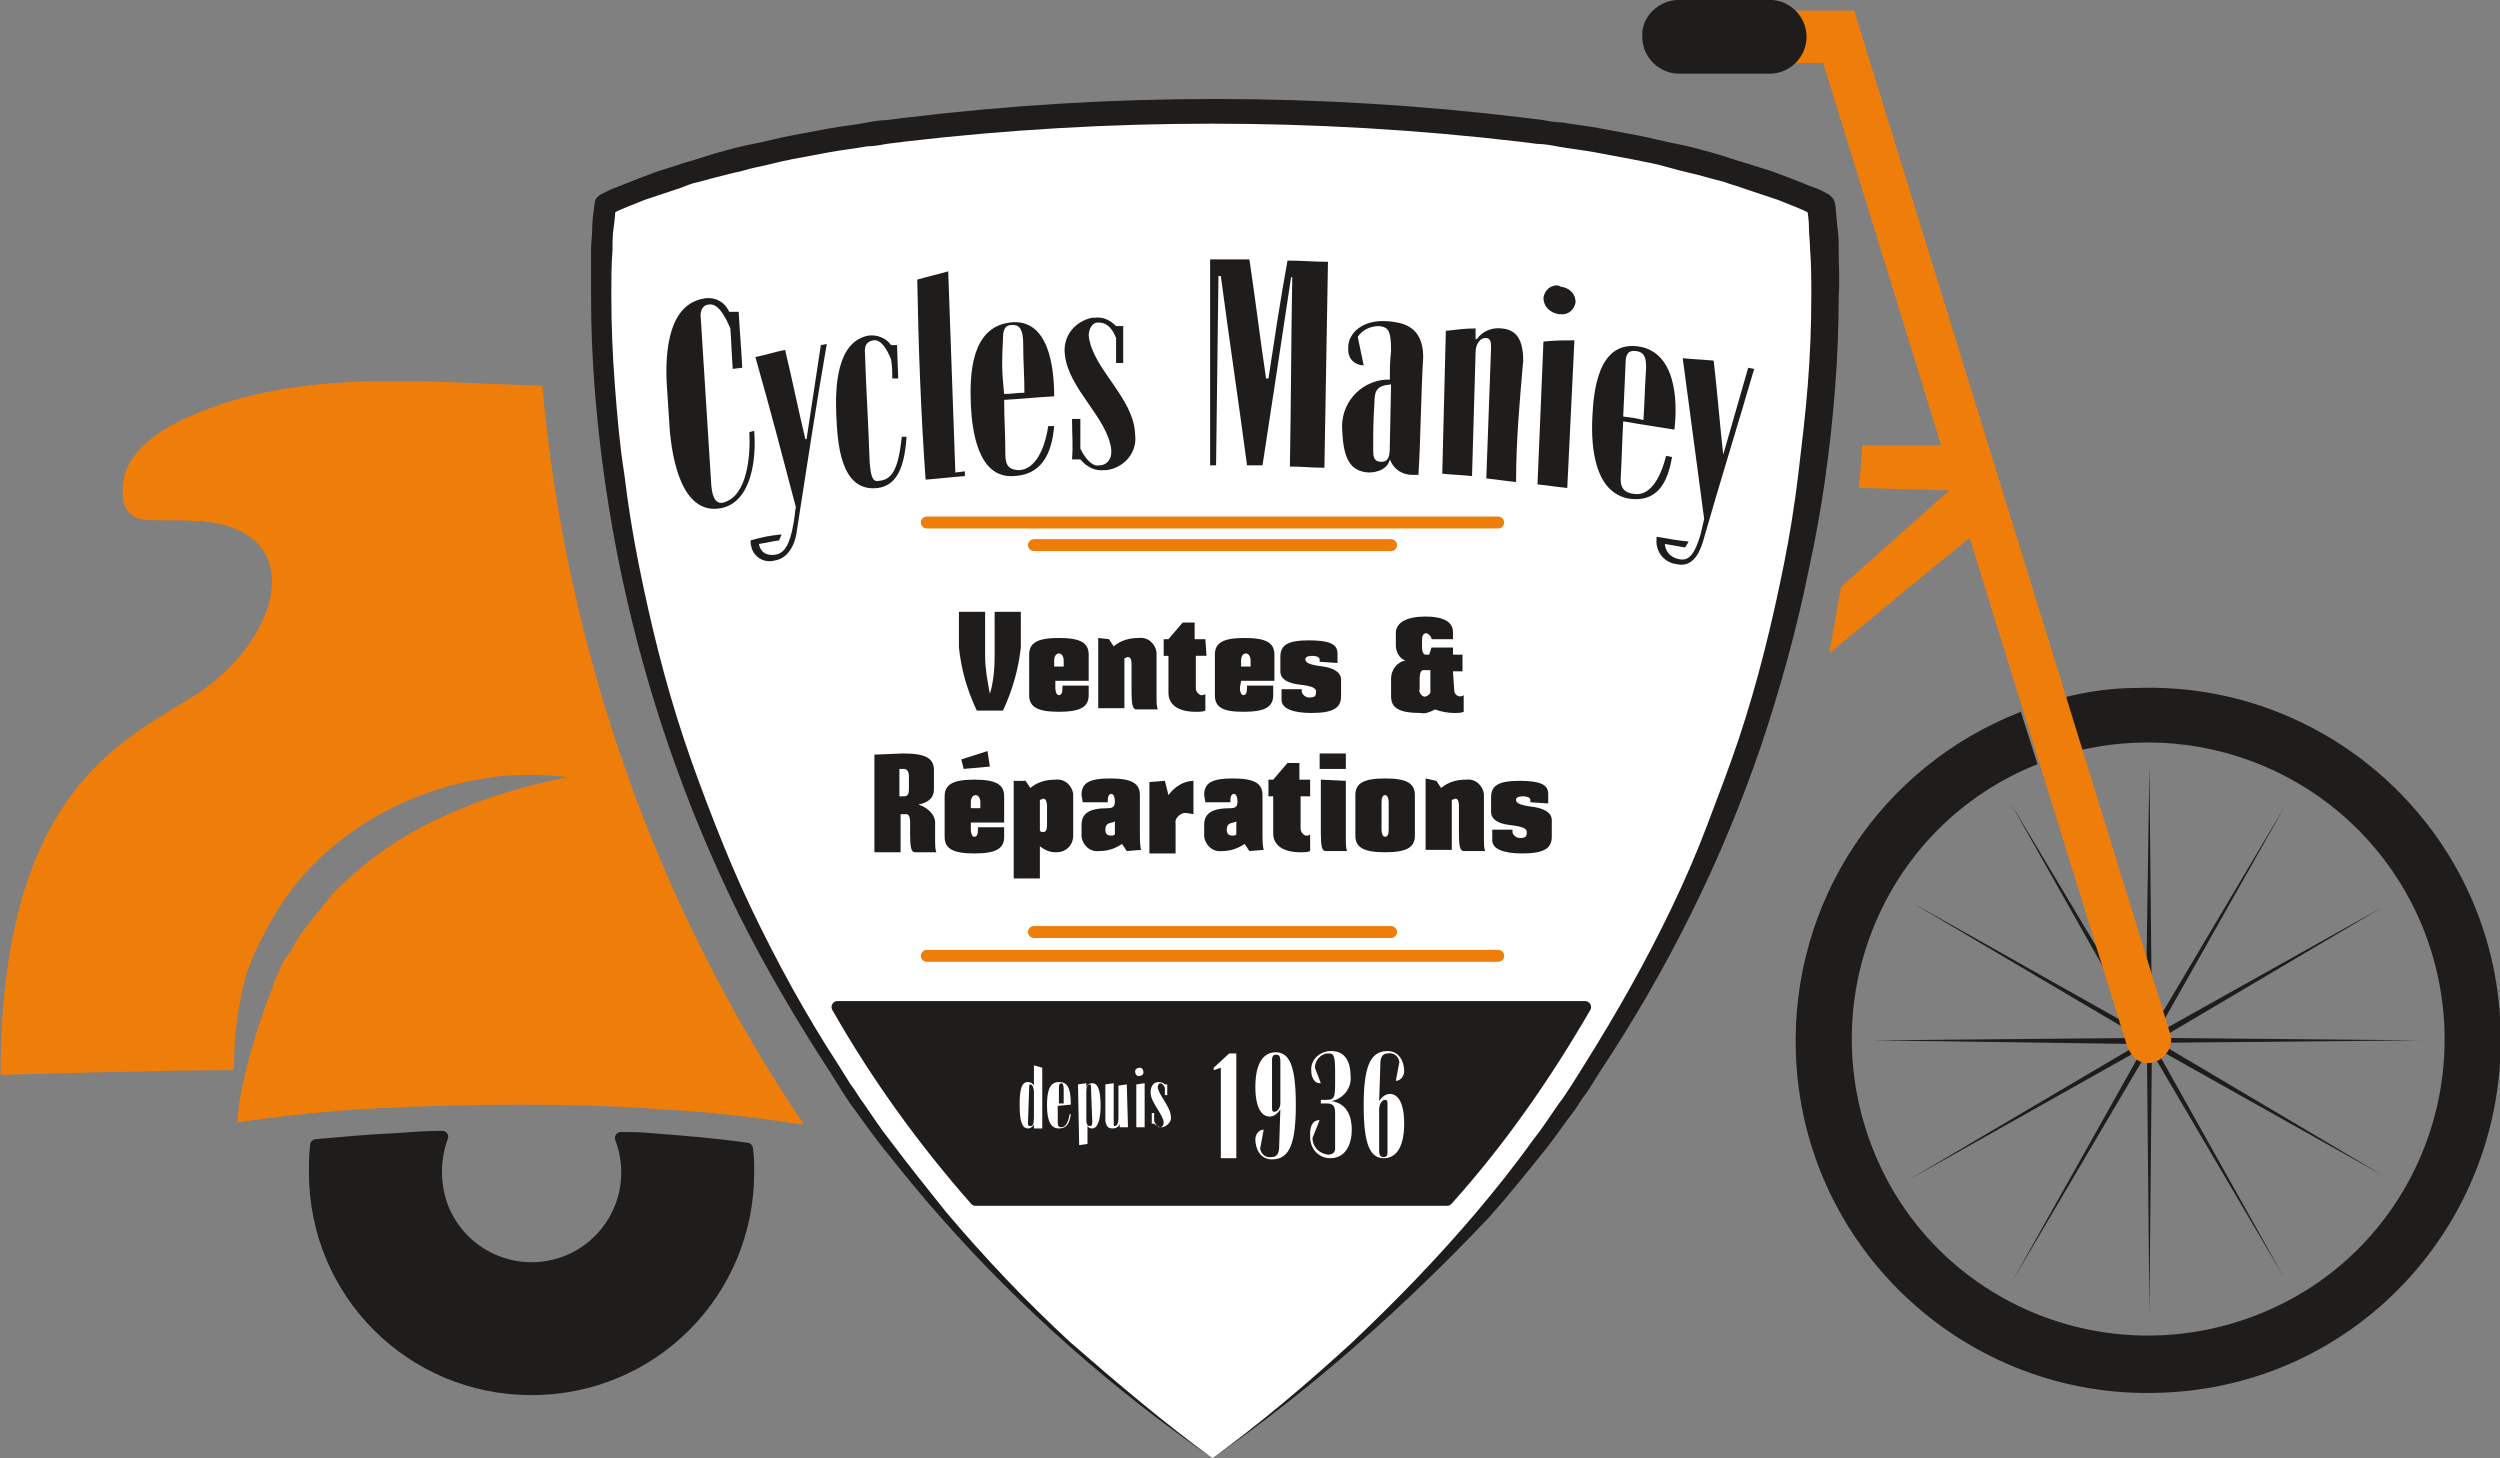 <?xml version="1.0" encoding="utf-8"?>
<!-- Generator: Adobe Illustrator 26.4.1, SVG Export Plug-In . SVG Version: 6.00 Build 0)  -->
<svg version="1.1" id="Calque_1" xmlns="http://www.w3.org/2000/svg" xmlns:xlink="http://www.w3.org/1999/xlink" x="0px" y="0px"
	 viewBox="0 0 210 122.5" style="enable-background:new 0 0 210 122.5;" xml:space="preserve">
<rect x="0" y="0" width="210" height="122.5" fill="#808080" stroke="none"/>
<style type="text/css">
	.st0{fill:#FFFFFF;}
	.st1{fill:#1F1D1B;}
	.st2{fill:#EF7D0A;}
	.st3{fill:#1F1D1B;stroke:#1F1D1B;stroke-linecap:round;stroke-linejoin:round;}
	.st4{fill:none;stroke:#EF7D0A;stroke-linecap:round;stroke-miterlimit:10;}
</style>
<g>
	<g id="shield" transform="translate(-41.05 -165.81)">
		<path id="Tracé_107" class="st0" d="M142.9,288.3c58.5-41.9,51-105.2,51-105.2s-14.9-7.7-51-7.7s-51,7.7-51,7.7
			S84.4,246.4,142.9,288.3z"/>
		<path id="Tracé_108" class="st1" d="M142.9,288.3c4.1-3,8-6.3,11.7-9.7c3.7-3.5,7.2-7.1,10.5-11c1.6-1.9,3.2-3.9,4.7-6
			c0.8-1,1.5-2.1,2.2-3.1c0.4-0.5,0.7-1,1.1-1.6l0.5-0.8l0.5-0.8c2.7-4.3,5.2-8.7,7.4-13.3c1.1-2.3,2.1-4.6,3-7s1.8-4.7,2.6-7.1
			c1.6-4.8,2.8-9.7,3.8-14.7c0.5-2.5,0.9-5,1.2-7.5s0.6-5,0.8-7.5s0.3-5,0.3-7.6c0-1.3,0-2.5-0.1-3.8c0-0.6-0.1-1.3-0.1-1.9
			s-0.1-1.3-0.2-1.8l0.6,0.8l-0.2-0.1l-0.2-0.1l-0.4-0.2l-0.7-0.3c-0.5-0.2-1-0.4-1.5-0.6l-1.5-0.5l-1.5-0.5c-0.5-0.2-1-0.3-1.5-0.5
			l-1.5-0.4c-1-0.3-2.1-0.5-3.1-0.8s-2.1-0.5-3.1-0.7l-3.2-0.6c-1.1-0.2-2.1-0.3-3.2-0.5c-0.5-0.1-1.1-0.2-1.6-0.2l-1.6-0.2
			c-17.1-2-34.4-2-51.5,0l-1.6,0.2c-0.5,0.1-1.1,0.2-1.6,0.2c-1.1,0.2-2.1,0.3-3.2,0.5l-3.2,0.6c-1,0.2-2.1,0.5-3.1,0.7
			c-0.5,0.1-1,0.3-1.6,0.4l-1.6,0.4l-1.5,0.4c-0.5,0.1-1,0.3-1.5,0.5l-1.5,0.5l-1.5,0.5c-0.5,0.2-1,0.4-1.5,0.6l-0.7,0.3l-0.4,0.2
			l-0.2,0.1l-0.2,0.1l0.6-0.8c-0.1,0.6-0.1,1.2-0.2,1.8s-0.1,1.2-0.1,1.9c-0.1,1.3-0.1,2.5-0.1,3.8c0,2.5,0.1,5,0.3,7.6
			s0.4,5,0.8,7.5c0.3,2.5,0.7,5,1.2,7.5c1,5,2.2,9.9,3.8,14.7c0.8,2.4,1.7,4.8,2.6,7.1s1.9,4.7,3,7c2.2,4.6,4.6,9,7.4,13.3l0.5,0.8
			l0.5,0.8c0.4,0.5,0.7,1.1,1.1,1.6c0.7,1,1.4,2.1,2.2,3.1c1.5,2,3.1,4,4.7,6c3.3,3.9,6.8,7.6,10.5,11
			C134.9,282,138.8,285.3,142.9,288.3L142.9,288.3z M142.9,288.3c-8.4-5.8-16.1-12.6-22.8-20.2c-1.7-1.9-3.3-3.9-4.9-5.9
			c-0.8-1-1.5-2-2.3-3.1c-0.4-0.5-0.7-1-1.1-1.6l-0.5-0.8l-0.5-0.8c-2.8-4.3-5.4-8.7-7.7-13.3c-6.8-13.8-10.9-28.8-12.1-44.2
			c-0.2-2.6-0.3-5.1-0.3-7.7c0-1.3,0-2.6,0-3.9c0-0.6,0.1-1.3,0.1-1.9s0.1-1.3,0.2-2l0,0c0-0.3,0.2-0.6,0.6-0.8l0.2-0.1l0.2-0.1
			l0.4-0.2l0.8-0.3c0.5-0.2,1-0.4,1.5-0.6l1.6-0.6l1.6-0.5c0.5-0.2,1-0.3,1.6-0.5l1.6-0.5c1.1-0.3,2.1-0.6,3.2-0.8s2.1-0.5,3.2-0.7
			l3.2-0.6c1.1-0.2,2.2-0.3,3.2-0.5c0.5-0.1,1.1-0.2,1.6-0.2l1.6-0.2c17.3-2.1,34.7-2.1,52,0l1.6,0.2c0.5,0.1,1.1,0.2,1.6,0.2
			c1.1,0.2,2.2,0.3,3.2,0.5l3.2,0.6c1.1,0.2,2.1,0.5,3.2,0.7s2.1,0.5,3.2,0.8l1.6,0.5c0.5,0.2,1.1,0.3,1.6,0.5l1.6,0.5l1.6,0.6
			c0.5,0.2,1,0.4,1.5,0.6l0.8,0.3l0.4,0.2l0.2,0.1l0.2,0.1c0.3,0.2,0.5,0.4,0.6,0.8l0,0c0.1,0.7,0.1,1.3,0.2,2s0.1,1.3,0.1,1.9
			c0,1.3,0.1,2.6,0,3.9c0,2.6-0.1,5.1-0.3,7.7c-0.4,5.1-1.1,10.2-2.2,15.2c-1,5-2.4,10-4,14.8c-3.3,9.7-7.9,18.9-13.6,27.5l-0.5,0.8
			l-0.5,0.8c-0.4,0.5-0.7,1-1.1,1.6c-0.8,1-1.5,2.1-2.3,3.1c-1.6,2-3.2,4-4.9,5.9C158.9,275.7,151.2,282.5,142.9,288.3z"/>
		<path id="Tracé_109" class="st2" d="M64.1,242.7c1-1.7,2.2-3.2,3.6-4.6c2.8-2.7,6.2-4.7,9.9-5.9c1.8-0.6,3.7-1,5.6-1.2
			c0.9-0.1,1.9-0.1,2.8-0.1s1.9,0.1,2.8,0.2c-1.8,0.3-3.6,0.8-5.3,1.3c-1.7,0.5-3.4,1.2-5,1.9c-3.2,1.4-6.2,3.4-8.7,5.8l-0.9,0.9
			l-0.8,1c-0.1,0.2-0.3,0.3-0.4,0.5l-0.4,0.5l-0.4,0.5l-0.4,0.5c-0.2,0.4-0.5,0.7-0.7,1.1s-0.4,0.8-0.7,1.1s-0.4,0.8-0.6,1.2
			c-0.2,0.4-0.4,0.8-0.5,1.2c-1.3,3.3-2.3,6.6-2.9,10.1l-0.1,1.4c4-0.6,7.9-1,11.9-1.2s8-0.3,11.9-0.3s8,0.1,11.9,0.4
			c4,0.2,8,0.7,11.9,1.3c-12.5-18.5-20-39.9-22-62.1c-8.5-0.2-17.5-1.2-25.8,1.2c-3.6,1.1-10.1,3.4-9.4,8.3c0.2,1.3,1,1.8,2.3,1.8
			c2.9,0.1,6.2-0.3,8.6,1.6c3.4,2.8,1.1,9-4.4,12.8c-5.6,3.8-16.8,7.4-16.8,32.2c0,0,13.5-0.4,19.6-0.4c0-2.7,0.3-5.3,1-7.9
			C62.2,246.2,63.1,244.4,64.1,242.7z"/>
		<path id="Tracé_110" class="st3" d="M95.8,261.5c-0.9-0.1-1.8-0.1-2.6-0.1c1.6,4.2-0.5,8.8-4.6,10.4c-4.2,1.6-8.8-0.5-10.4-4.6
			c-0.7-1.9-0.7-4,0-5.9c-1.3,0-2.6,0.1-4,0.2c-2.2,0.1-4.4,0.3-6.6,0.5c-0.1,0.8-0.1,1.5-0.1,2.3c0,10.1,8.1,18.2,18.2,18.2
			s18.2-8.1,18.2-18.2l0,0c0-0.7,0-1.3-0.1-2C101,261.9,98.4,261.7,95.8,261.5z"/>
		<path id="Tracé_111" class="st1" d="M212.2,230c-12.8,5.1-18.9,19.6-13.8,32.4c5.1,12.8,19.6,18.9,32.4,13.8
			c12.8-5.1,18.9-19.6,13.8-32.4c-4.6-11.4-16.7-17.7-28.7-15l-1.5-4.4c2-0.5,4-0.8,6.1-0.8c16.3-0.6,30.1,12.2,30.6,28.6
			s-12.2,30.1-28.6,30.6c-16.3,0.6-30.1-12.2-30.6-28.6c-0.4-12.6,7.1-24,18.9-28.6L212.2,230z"/>
		<path id="Tracé_112" class="st1" d="M221.6,230.1l0.2,20.5h-0.5L221.6,230.1z"/>
		<path id="Tracé_113" class="st1" d="M221.8,254.9l-0.2,21.2l-0.2-21.2H221.8z"/>
		<path id="Tracé_114" class="st1" d="M209.9,233.2l9.2,15.4l-0.4,0.2L209.9,233.2z"/>
		<path id="Tracé_115" class="st1" d="M222.2,254l10.7,19.1l-11.1-18.9L222.2,254z"/>
		<path id="Tracé_116" class="st1" d="M201.6,241.6l19,10.7l-0.2,0.4L201.6,241.6z"/>
		<path id="Tracé_117" class="st1" d="M222.9,253.7l18.4,10.9l-18.7-10.5L222.9,253.7z"/>
		<path id="Tracé_118" class="st1" d="M198.4,253.2l21.7-0.2v0.5L198.4,253.2z"/>
		<path id="Tracé_119" class="st1" d="M222.9,253l21.5,0.2l-21.5,0.2V253z"/>
		<path id="Tracé_120" class="st1" d="M201.4,264.9l19-11.2l0.2,0.4L201.4,264.9z"/>
		<path id="Tracé_121" class="st1" d="M222.8,252.3l18.4-10.3l-18.1,10.7L222.8,252.3z"/>
		<path id="Tracé_122" class="st1" d="M210.1,273.4l10.5-18.7l0.4,0.2L210.1,273.4z"/>
		<path id="Tracé_123" class="st1" d="M222.2,251.7l10.8-18.2l-10.4,18.4L222.2,251.7z"/>
		<path id="Tracé_124" class="st2" d="M191.1,171.1h3h0.1l9.9,32.1h-6.6l-0.3,3.6l7.6,0.2l-9.1,8.1l-1,5.6c0,0,10.5-8.7,11.8-9.7
			l13.2,42.6c0,0,0.6,2,2.4,1.4c1-0.4,1.6-1.5,1.2-2.5l-26.5-85.8h-6.1L191.1,171.1z"/>
		<path id="Rectangle_34" class="st1" d="M182.1,165.8h7.6c1.7,0,3.1,1.4,3.1,3.1l0,0c0,1.7-1.4,3.1-3.1,3.1h-7.6
			c-1.7,0-3.1-1.4-3.1-3.1l0,0C178.9,167.2,180.4,165.8,182.1,165.8z"/>
		<path id="Tracé_125" class="st1" d="M123.8,217.2v3.7c0,1.1,0.2,2.1,0.4,3.2c0.3-1,0.4-2.1,0.4-3.2v-3.7h2.2v3
			c-0.2,1.8-0.7,3.6-1.5,5.3h-2.2c-0.8-1.7-1.3-3.4-1.5-5.3v-3H123.8z"/>
		<path id="Tracé_126" class="st1" d="M129.7,223.6c0,0.3,0.1,0.6,0.3,0.6s0.3-0.2,0.3-0.6v-0.2h2.2v0.8c0,1-0.7,1.4-2.5,1.4
			s-2.5-0.4-2.5-1.4v-3.4c0-1,0.7-1.4,2.5-1.4s2.5,0.4,2.5,1.4v2.2h-2.8V223.6z M130.4,221.8v-0.5c0-0.4-0.2-0.6-0.4-0.6
			s-0.4,0.2-0.4,0.6v0.5H130.4z"/>
		<path id="Tracé_127" class="st1" d="M134.2,219.5l0.4,0.6c0.6-0.5,1.3-0.7,2.1-0.7c0.8-0.1,1.4,0.5,1.5,1.2v0.1v3.8
			c0,0.3,0,0.6,0.1,0.9h-1.8c-0.3,0-0.4-0.4-0.4-1.5v-2.3c0-0.4-0.1-0.6-0.3-0.6c-0.1,0-0.2,0.1-0.3,0.1v4.2h-2.2v-5.9L134.2,219.5z
			"/>
		<path id="Tracé_128" class="st1" d="M142.4,220.9h-0.9v2.7c0,0.3,0.2,0.5,0.4,0.6h0.1c0.1,0,0.2,0,0.3-0.1v1.4
			c-0.2,0.1-0.5,0.1-0.8,0.1c-1.5,0-2.3-0.6-2.3-1.6v-3.1h-0.4v-1.4h0.4l1.2-1.4h1v1.4h0.9L142.4,220.9z"/>
		<path id="Tracé_129" class="st1" d="M145.2,223.6c0,0.3,0.1,0.6,0.3,0.6s0.3-0.2,0.3-0.6v-0.2h2.2v0.8c0,1-0.7,1.4-2.5,1.4
			s-2.4-0.4-2.4-1.4v-3.4c0-1,0.7-1.4,2.5-1.4s2.5,0.4,2.5,1.4v2.2h-2.8L145.2,223.6L145.2,223.6z M146.1,221.8v-0.5
			c0-0.4-0.2-0.6-0.4-0.6s-0.4,0.2-0.4,0.6v0.5H146.1z"/>
		<path id="Tracé_130" class="st1" d="M151.9,221.4v-0.2c0-0.2-0.3-0.3-0.6-0.3c-0.4,0-0.6,0.1-0.6,0.3c0,0.4,0.8,0.5,1.5,0.6
			s1.5,0.4,1.5,1.1v1.4c0,1-0.7,1.4-2.5,1.4c-1.6,0-2.5-0.4-2.5-1.1v-0.9h1.7v0.2c0,0.2,0.3,0.5,0.6,0.5c0.5,0,0.6-0.1,0.6-0.5
			s-0.7-0.5-1.5-0.6s-1.5-0.4-1.5-1.1V221c0-1,0.6-1.4,2.4-1.4c1.7,0,2.4,0.3,2.4,1.1v0.8L151.9,221.4z"/>
		<path id="Tracé_131" class="st1" d="M163.2,223.7c0,0.3,0.1,0.5,0.4,0.6h0.1c0.1,0,0.2,0,0.3-0.1v1.4c-0.2,0.1-0.5,0.1-0.8,0.1
			c-0.5,0-1.1-0.1-1.6-0.3c-0.4,0.2-0.8,0.4-1.2,0.3c-1.8,0-2.5-0.4-2.5-1.4v-1.5c0-0.7,0.5-1.4,1.2-1.5c-0.5-0.2-0.8-0.7-0.8-1.3
			v-1c0-0.9,0.9-1.4,2.5-1.4c1.4,0,2.3,0.4,2.3,1.3v0.6h-1.8c0-0.2-0.2-0.4-0.4-0.5l0,0c-0.3,0-0.4,0.2-0.4,0.6v0.6
			c0,0.3,0.1,0.6,0.3,0.6h0.3l0.2-0.6h1.8v0.6h0.8v1.4h-0.8L163.2,223.7z M160.6,222.1c-0.2,0-0.3,0.3-0.3,0.7v0.9
			c-0.1,0.2,0.1,0.5,0.3,0.6s0.5-0.1,0.6-0.3c0-0.1,0-0.2,0-0.3v-1.6L160.6,222.1z"/>
		<path id="Tracé_132" class="st1" d="M116.9,229.1c1.9,0,2.6,0.4,2.6,1.4v1.6c0,0.7-0.4,1.1-1.3,1.3c0.7,0.2,1.4,0.8,1.4,1.5v1.6
			c0,0.3,0,0.6,0.1,0.9h-1.8c-0.3,0-0.4-0.4-0.4-1.5v-1.1c0-0.3-0.1-0.6-0.3-0.6h-0.5v3.2h-2.2v-8.2L116.9,229.1L116.9,229.1z
			 M116.6,232.7h0.4c0.3,0,0.4-0.2,0.4-0.6V231c0-0.4-0.2-0.6-0.4-0.6h-0.4V232.7z"/>
		<path id="Tracé_133" class="st1" d="M122.6,235.5c0,0.3,0.1,0.6,0.3,0.6s0.3-0.2,0.3-0.6v-0.2h2.2v0.8c0,1-0.7,1.4-2.5,1.4
			s-2.5-0.4-2.5-1.4v-3.4c0-1,0.7-1.4,2.5-1.4s2.5,0.4,2.5,1.4v2.2h-2.8V235.5z M121.8,229.6l2.2-0.7l0.2,1.3l-2.2,0.2L121.8,229.6z
			 M123.4,233.6v-0.4c0-0.4-0.2-0.6-0.4-0.6s-0.4,0.2-0.4,0.6v0.5h0.8V233.6z"/>
		<path id="Tracé_134" class="st1" d="M127.2,231.4l0.4,0.6c0.6-0.5,1.3-0.7,2.1-0.7c0.8-0.1,1.4,0.5,1.5,1.2v0.1v3.4
			c0,0.8-0.6,1.4-1.4,1.4h-0.1c-0.5,0-0.9-0.2-1.3-0.5v2.7h-2.2v-8.2L127.2,231.4z M128.4,235.6c0.1,0.1,0.2,0.1,0.3,0.1
			c0.2,0,0.3-0.2,0.3-0.6v-1.6c0-0.3-0.1-0.6-0.3-0.6c-0.1,0-0.2,0.1-0.3,0.1V235.6z"/>
		<path id="Tracé_135" class="st1" d="M131.9,232.6c0-1,0.6-1.4,2.4-1.4c1.8,0,2.5,0.4,2.5,1.4v3.4c0,0.4,0,0.8,0.1,1.2l-1.2,0.1
			l-0.4-0.6c-0.6,0.4-1.2,0.6-1.9,0.6c-0.8,0.1-1.4-0.5-1.5-1.2V236v-0.9c0-1,0.7-1.4,2.2-1.4c0.5,0,0.6-0.2,0.6-0.6
			c0-0.3-0.1-0.6-0.3-0.6s-0.3,0.2-0.3,0.6v0.1h-2.1L131.9,232.6z M134.7,234.8c-0.2,0.2-0.8,0-0.8,0.7c0,0.3,0.1,0.5,0.5,0.5
			c0.1,0,0.2,0,0.3-0.1V234.8z"/>
		<path id="Tracé_136" class="st1" d="M138.9,231.4l0.3,1.2c0.5-0.7,1.3-1.2,2.1-1.2v2.8l-0.6-0.1c0,0-0.1,0-0.2,0
			c-0.4,0.1-0.8,0.5-0.7,0.9v2.5h-2.2v-6L138.9,231.4z"/>
		<path id="Tracé_137" class="st1" d="M142.2,232.6c0-1,0.6-1.4,2.4-1.4c1.8,0,2.5,0.4,2.5,1.4v3.4c0,0.4,0,0.8,0.1,1.2l-1.2,0.1
			l-0.4-0.6c-0.6,0.4-1.2,0.6-1.9,0.6c-0.8,0.1-1.4-0.5-1.5-1.2V236v-0.9c0-1,0.7-1.4,2.2-1.4c0.5,0,0.6-0.2,0.6-0.6
			c0-0.3-0.1-0.6-0.3-0.6s-0.3,0.2-0.3,0.6v0.1h-2.1L142.2,232.6z M144.9,234.8c-0.2,0.2-0.8,0-0.8,0.7c0,0.3,0.1,0.5,0.5,0.5
			c0.1,0,0.2,0,0.3-0.1V234.8z"/>
		<path id="Tracé_138" class="st1" d="M151.2,232.7h-0.9v2.7c0,0.3,0.2,0.5,0.4,0.6h0.1c0.1,0,0.2,0,0.3-0.1v1.4
			c-0.2,0.1-0.5,0.1-0.8,0.1c-1.5,0-2.3-0.6-2.3-1.6v-3.1h-0.4v-1.4h0.4l1.2-1.4h1v1.4h0.9v1.4H151.2z"/>
		<path id="Tracé_139" class="st1" d="M151.9,229.1h2.2v1.3h-2.2V229.1z M154.1,231.4v5c0,0.3,0,0.6,0.1,0.9h-1.8
			c-0.3,0-0.4-0.4-0.4-1.5v-4.5L154.1,231.4z"/>
		<path id="Tracé_140" class="st1" d="M159.9,232.6v3.4c0,1-0.7,1.4-2.5,1.4s-2.5-0.4-2.5-1.4v-3.4c0-1,0.7-1.4,2.5-1.4
			S159.9,231.6,159.9,232.6z M157.1,233.2v2.3c0,0.3,0.1,0.6,0.3,0.6s0.3-0.2,0.3-0.6v-2.3c0-0.3-0.1-0.6-0.3-0.6
			S157.1,232.8,157.1,233.2L157.1,233.2z"/>
		<path id="Tracé_141" class="st1" d="M161.7,231.4l0.4,0.6c0.6-0.5,1.3-0.7,2.1-0.7c0.8-0.1,1.4,0.5,1.5,1.2v0.1v3.8
			c0,0.3,0,0.6,0.1,0.9H164c-0.3,0-0.4-0.4-0.4-1.5v-2.3c0-0.4-0.1-0.6-0.3-0.6c-0.1,0-0.2,0.1-0.3,0.1v4.2h-2.2v-6L161.7,231.4z"/>
		<path id="Tracé_142" class="st1" d="M169.6,233.2V233c0-0.2-0.3-0.3-0.6-0.3c-0.4,0-0.6,0.1-0.6,0.3c0,0.4,0.8,0.5,1.5,0.6
			s1.5,0.4,1.5,1.1v1.4c0,1-0.7,1.4-2.5,1.4c-1.6,0-2.5-0.4-2.5-1.1v-0.9h1.7v0.2c0,0.2,0.3,0.5,0.6,0.5c0.5,0,0.6-0.1,0.6-0.5
			s-0.7-0.5-1.5-0.6s-1.5-0.4-1.5-1.1v-1.2c0-1,0.6-1.4,2.4-1.4c1.7,0,2.4,0.3,2.4,1.1v0.8L169.6,233.2z"/>
		<line id="Ligne_1" class="st4" x1="118.9" y1="209.7" x2="166.9" y2="209.7"/>
		<line id="Ligne_2" class="st4" x1="127.9" y1="211.6" x2="157.9" y2="211.6"/>
		<line id="Ligne_3" class="st4" x1="166.9" y1="246.1" x2="118.9" y2="246.1"/>
		<line id="Ligne_4" class="st4" x1="157.9" y1="244.1" x2="127.9" y2="244.1"/>
		<path id="Tracé_143" class="st1" d="M103.1,192c0.1,1.9,0.2,2.8,0.3,4.7l-0.8,0.1c-0.1-1.4-0.1-2-0.2-3.4c-0.8-1.9-1.4-2.1-1.9-2
			s-0.6,0.6-0.6,0.9c0.3,4.8,0.6,9.5,0.9,14.3c0.1,1.2,0.5,1.6,1.1,1.4c1.9-0.6,2.2-3.8,2.1-5.9l0.4-0.1c0.2,2.3-0.2,6-2.8,6.5
			c-3.3,0.6-4.1-4.2-4.3-6.7l-0.2-3.1c-0.2-2.5-0.2-7.2,3-7.8c0.9-0.2,1.8,0.2,2.2,1.1H103.1z"/>
		<path id="Tracé_144" class="st1" d="M106.7,210.7l-0.2,0.5c-0.7,0.1-1,0.2-1.7,0.3c0,0,0.1,1.1,1.4,0.9c0.7-0.1,1.2-0.8,1.5-2.6
			c0.1-0.4,0.1-0.9,0.2-1.4c-1.1-4.2-2.2-8.4-3.4-12.6c1-0.2,1.5-0.4,2.5-0.6c0.6,2.5,1.1,5,1.7,7.5h0.1c0.4-2.6,0.8-5.3,1.2-7.9
			l0.5-0.1c-0.9,5.2-1.7,10.4-2.5,15.6c-0.1,1-0.6,2.4-1.9,2.6c-0.8,0.2-1.6-0.2-1.9-1c0-0.1-0.1-0.3-0.1-0.5v-0.2
			C105.2,210.9,105.7,210.8,106.7,210.7z"/>
		<path id="Tracé_145" class="st1" d="M116.4,194.8l0.1,2.8H116c0-0.6,0-1-0.1-1.6c-0.4-1-0.9-1.7-1.5-1.6
			c-0.6,0.1-0.7,0.5-0.7,0.9c0.1,3.1,0.3,6.2,0.4,9.3c0.1,1.4,0.3,1.7,0.8,1.6c1-0.1,1.6-0.8,1.9-3.7h0.4c-0.2,3.1-1.1,4.1-2.4,4.3
			c-3.2,0.4-3.4-3.9-3.5-6.1c-0.1-2.3,0-6.2,2.7-6.7c0.7-0.1,1.5,0.2,1.9,0.8H116.4z"/>
		<path id="Tracé_146" class="st1" d="M118.1,189.3c1-0.3,1.6-0.4,2.6-0.7l0.6,16.9l0.8-0.1v0.4c-1.3,0.1-2,0.2-3.3,0.3
			C118.4,200.5,118.2,194.9,118.1,189.3z"/>
		<path id="Tracé_147" class="st1" d="M125.4,199.4c0,1.8,0.1,2.7,0.1,4.6c0,1,0.4,1.3,1.2,1.3c1.3-0.1,2.1-1.7,2.4-3.7h0.5
			c-0.2,2.4-1.1,4.1-3.4,4.2c-3,0.2-3.5-3.8-3.6-6c-0.1-2.5,0-6.5,3.3-6.9s3.7,3.9,3.7,6.2C127.9,199.2,127.1,199.3,125.4,199.4z
			 M125.4,198.9c0.7,0,1-0.1,1.7-0.1c0-1.6-0.1-2.4-0.1-4.1c0-1.2-0.3-1.6-0.9-1.6c-0.7,0-0.8,0.5-0.8,1.2
			C125.2,196.2,125.2,197.1,125.4,198.9L125.4,198.9z"/>
		<path id="Tracé_148" class="st1" d="M131.1,201h0.7c0,1,0,1.5,0,2.5c0.6,1.2,1.2,1.5,1.6,1.4c0.6,0,1-0.5,1-1.1
			c0-0.1,0-0.1,0-0.2c-0.3-2.7-3.6-5.1-3.9-8c-0.2-1.5,0.8-2.8,2.3-3.1c0.1,0,0.1,0,0.2,0c0.7-0.1,1.3,0.2,1.8,0.7h0.6v3.1h-0.6
			v-2.1c-0.4-1-0.9-1.3-1.5-1.3s-0.8,0.7-0.8,1.1c0.3,2.8,3.8,5.2,3.9,8.3c0.2,1.5-0.9,2.8-2.4,3c-0.1,0-0.1,0-0.2,0
			c-0.8,0.1-1.5-0.3-2-0.9h-0.7C131.2,203.1,131.1,202.4,131.1,201z"/>
		<path id="Tracé_149" class="st1" d="M143.2,204.9h-0.5v-17.3c1.3,0,2,0,3.3,0c0.5,3.3,0.9,6.7,1.4,10h0.2c0.5-3.3,1-6.6,1.6-9.9
			c1.4,0,2,0.1,3.4,0.1c-0.1,5.8-0.2,11.6-0.3,17.3c-1.2,0-1.8-0.1-2.9-0.1c0.1-5.3,0.1-10.6,0.2-15.9h-0.1
			c-0.8,5.3-1.6,10.6-2.4,15.8h-1.3c-0.7-5.3-1.5-10.6-2.2-15.9h-0.2L143.2,204.9z"/>
		<path id="Tracé_150" class="st1" d="M160.2,205.7c-0.2,0-0.3,0-0.5,0c-0.9,0-1.6-0.5-1.9-1.3l0,0c-0.2,0.8-1,1.1-1.8,1.1
			c-1.5-0.1-2.1-1.1-2.2-3.5c-0.2-2.2,1.4-4.1,3.6-4.3c0.1,0,0.3,0,0.4,0c0-1,0-1.5,0.1-2.4c0-1.7-0.2-2-1-2.1
			c-0.7,0-1.4,0.3-1.8,0.9c0.2,1,0.3,1.4,0.5,2.4c-0.7,0-1.3-0.5-1.3-1.3c0-0.1,0-0.2,0-0.2c0-1.2,1.2-2.4,3.4-2.2
			c1,0.1,2.9,0.3,2.9,3C160.4,199.1,160.4,202.4,160.2,205.7z M156.4,203.6c0,0.5,0,1,0.7,1s0.7-0.7,0.7-1.6l0.1-4.9
			c-1.2,0.1-1.4,0.5-1.4,1.6C156.4,201.2,156.4,202,156.4,203.6L156.4,203.6z"/>
		<path id="Tracé_151" class="st1" d="M168.4,206.3c-1-0.1-1.5-0.2-2.5-0.3l0.4-11c0-0.6-0.1-0.8-0.5-0.8s-0.8,0.5-0.8,1.2
			l-0.3,10.4c-1-0.1-1.5-0.1-2.5-0.2c0.1-4,0.2-8,0.3-12c1-0.1,1.5-0.2,2.5-0.2v0.9h0.1c0.5-0.7,1.3-1,2.1-0.9
			c1.2,0.1,1.8,0.9,1.8,2.7C168.7,199.5,168.4,202.9,168.4,206.3z"/>
		<path id="Tracé_152" class="st1" d="M172.2,189.9c0.7,0.1,1.2,0.6,1.2,1.3c-0.1,0.6-0.6,1.1-1.3,1h-0.1c-0.7-0.1-1.3-0.6-1.3-1.4
			c0.1-0.6,0.6-1.1,1.3-1C172.1,189.9,172.2,189.9,172.2,189.9z M172.7,206.8c-1-0.1-1.5-0.2-2.5-0.3l0.5-12c1-0.1,1.6-0.1,2.6-0.1
			L172.7,206.8z"/>
		<path id="Tracé_153" class="st1" d="M177.4,201.2c-0.1,1.8-0.1,2.7-0.2,4.6c-0.1,1,0.3,1.4,1.1,1.5c1.3,0.2,2.2-1.2,2.7-3.2
			l0.5,0.1c-0.4,2.4-1.4,3.8-3.6,3.5c-2.9-0.5-3.2-4.3-3.1-6.7c0.1-2.4,0.5-6.5,3.8-6.1c3.2,0.4,3.4,4.5,3.1,7
			C179.9,201.6,179.1,201.5,177.4,201.2z M177.4,200.8c0.7,0.1,1,0.1,1.7,0.3c0.1-1.6,0.1-2.4,0.2-4c0.1-1.2-0.1-1.7-0.8-1.8
			s-0.9,0.3-0.9,1L177.4,200.8z"/>
		<path id="Tracé_154" class="st1" d="M182.9,211.3c-0.1,0.2-0.2,0.3-0.3,0.5l-1.7-0.3c0,0,0,1.1,1.3,1.3c0.7,0.1,1.2-0.4,1.7-2.1
			c0.1-0.4,0.2-0.9,0.3-1.3c-0.6-4.5-1.2-9-1.8-13.5c1,0.1,1.5,0.1,2.6,0.2c0.3,2.6,0.5,5.2,0.8,7.9l0,0c0.7-2.4,1.4-4.9,2.1-7.3
			l0.5,0.1c-1.4,4.8-2.9,9.6-4.3,14.5c-0.3,1-0.9,2.2-2.2,1.9c-1-0.1-1.8-1-1.7-2.1v-0.2C181.4,211.1,181.9,211.2,182.9,211.3z"/>
		<path id="Tracé_155" class="st3" d="M174.2,250.4h-62.8c3.3,5.8,7.2,11.2,11.6,16.2h39.6C167.1,261.6,170.9,256.1,174.2,250.4z"
			/>
		<path id="Tracé_156" class="st0" d="M144.9,254.3v8.8h-1.3v-7.6l-0.6,0.2v-0.2l1.3-1.2L144.9,254.3z"/>
		<path id="Tracé_157" class="st0" d="M148.6,259L148.6,259c-0.2,0.3-0.5,0.6-0.9,0.6c-0.6,0-1.2-0.6-1.2-2.5
			c0-2.3,0.9-2.9,1.7-2.9c1.1,0,1.7,1,1.7,4.4c0,3.2-0.5,4.6-2,4.6c-1,0-1.4-0.9-1.4-1.7c0-0.4,0.3-0.8,0.7-0.8l0,0l-0.3,1.6
			c0.1,0.5,0.5,0.8,1,0.7c0.4,0,0.6-0.3,0.6-0.9L148.6,259z M148.6,255c0-0.5-0.1-0.6-0.4-0.6c-0.2,0-0.3,0.2-0.3,0.4v4.1
			c0,0.3,0.1,0.3,0.2,0.3c0.3,0,0.5-0.4,0.5-0.7V255z"/>
		<path id="Tracé_158" class="st0" d="M153.2,259.3c0-0.6-0.2-0.8-0.7-0.8c-0.1,0-0.2,0-0.4,0H152v-0.3h0.1c0,0,0.2,0,0.3,0
			c0.8,0,0.8-0.2,0.8-1.7v-0.8c0-1.4-0.2-1.4-0.6-1.4c-0.6,0-1.1,0.6-1.1,1.2l0.5,1.3h-0.1c-0.5,0-0.7-0.6-0.7-1
			c-0.1-0.9,0.6-1.6,1.5-1.7c0.1,0,0.1,0,0.2,0c1.2,0,1.6,1,1.6,2.1c0.1,1-0.6,1.9-1.6,2.1l0,0c1.3,0.2,1.7,1.3,1.7,2.4
			c0,1.2-0.5,2.4-1.8,2.4c-1,0-1.7-0.8-1.7-1.8c0-0.1,0-0.1,0-0.2c0-0.5,0.1-1.2,0.8-1.2l0,0l-0.6,1.5c0,0.7,0.5,1.3,1.3,1.4
			c0.4,0,0.6-0.2,0.6-0.5V259.3z"/>
		<path id="Tracé_159" class="st0" d="M156.9,258.3L156.9,258.3c0.2-0.3,0.5-0.6,0.9-0.6c0.6,0,1.2,0.6,1.2,2.5
			c0,2.3-0.9,2.9-1.7,2.9c-1.1,0-1.7-1-1.7-4.4c0-3.2,0.5-4.6,2-4.6c1,0,1.4,0.9,1.4,1.7c0,0.4-0.3,0.8-0.7,0.8l0,0l0.3-1.6
			c-0.1-0.5-0.5-0.8-1-0.7c-0.4,0-0.6,0.3-0.6,0.9L156.9,258.3z M156.9,262.4c0,0.5,0.1,0.6,0.4,0.6c0.2,0,0.3-0.1,0.3-0.4v-4.1
			c0-0.3-0.1-0.3-0.2-0.3c-0.3,0-0.5,0.4-0.5,0.8V262.4z"/>
		<path id="Tracé_160" class="st0" d="M128.6,255.5v5.1h-0.7v-0.4l0,0c0,0.2-0.3,0.4-0.5,0.4c-0.5,0-0.7-0.6-0.7-2s0.2-1.9,0.7-1.9
			c0.2,0,0.4,0.1,0.5,0.3l0,0v-1.7L128.6,255.5z M127.4,260.1c0,0.2,0,0.3,0.2,0.3s0.3-0.1,0.3-0.8v-2.1c0-0.2-0.1-0.6-0.3-0.6
			c-0.1,0-0.1,0.1-0.1,0.3L127.4,260.1L127.4,260.1z"/>
		<path id="Tracé_161" class="st0" d="M129.9,258.7v1.4c0,0.3,0.1,0.4,0.3,0.4c0.4,0,0.6-0.5,0.7-1.1h0.1c-0.1,0.7-0.3,1.2-1,1.2
			c-0.6,0-1-0.5-1-1.9c0-1,0.1-2,1-2c0.6,0,1,0.3,1,1.9L129.9,258.7z M129.9,258.5h0.5v-1.2c0-0.4-0.1-0.5-0.2-0.5s-0.2,0.1-0.2,0.3
			v1.4H129.9z"/>
		<path id="Tracé_162" class="st0" d="M131.6,256.9l0.7-0.1v0.4l0,0c0-0.2,0.2-0.4,0.5-0.4c0.4,0,0.7,0.4,0.7,1.9
			c0,1-0.2,1.9-0.7,1.9c-0.2,0-0.4-0.1-0.4-0.3l0,0v1.6l-0.7,0.1L131.6,256.9z M132.7,257.4c0-0.4,0-0.5-0.1-0.5
			c-0.2,0-0.3,0.2-0.3,0.6v2.4c0,0.3,0.1,0.5,0.3,0.5s0.2-0.2,0.2-0.4L132.7,257.4L132.7,257.4z"/>
		<path id="Tracé_163" class="st0" d="M135.8,260.5h-0.7v-0.3l0,0c-0.1,0.3-0.3,0.4-0.6,0.4c-0.4,0-0.5-0.2-0.6-0.6v-3.1l0.7-0.1
			v3.4c0,0.1,0,0.2,0.1,0.2s0.3-0.1,0.3-0.7V257l0.7-0.1L135.8,260.5z"/>
		<path id="Tracé_164" class="st0" d="M136.8,255.5c0.2,0,0.3,0.2,0.3,0.4s-0.2,0.3-0.4,0.3s-0.3-0.2-0.3-0.4
			S136.6,255.5,136.8,255.5z M137.2,260.5h-0.7v-3.6l0.7-0.1V260.5z"/>
		<path id="Tracé_165" class="st0" d="M137.8,259.3h0.2v0.7c0.2,0.4,0.3,0.5,0.5,0.5s0.3-0.2,0.3-0.4c0-0.6-1.1-1.7-1.1-2.5
			c0-0.5,0.2-0.9,0.7-0.9c0.2,0,0.4,0.1,0.5,0.2h0.2v0.9h-0.2v-0.6c-0.1-0.3-0.3-0.4-0.4-0.4s-0.2,0.2-0.2,0.3
			c0,0.6,1.1,1.7,1.1,2.5c0.1,0.4-0.3,0.8-0.7,0.9c0,0,0,0-0.1,0c-0.2,0-0.4-0.1-0.6-0.3h-0.2V259.3z"/>
	</g>
</g>
</svg>
